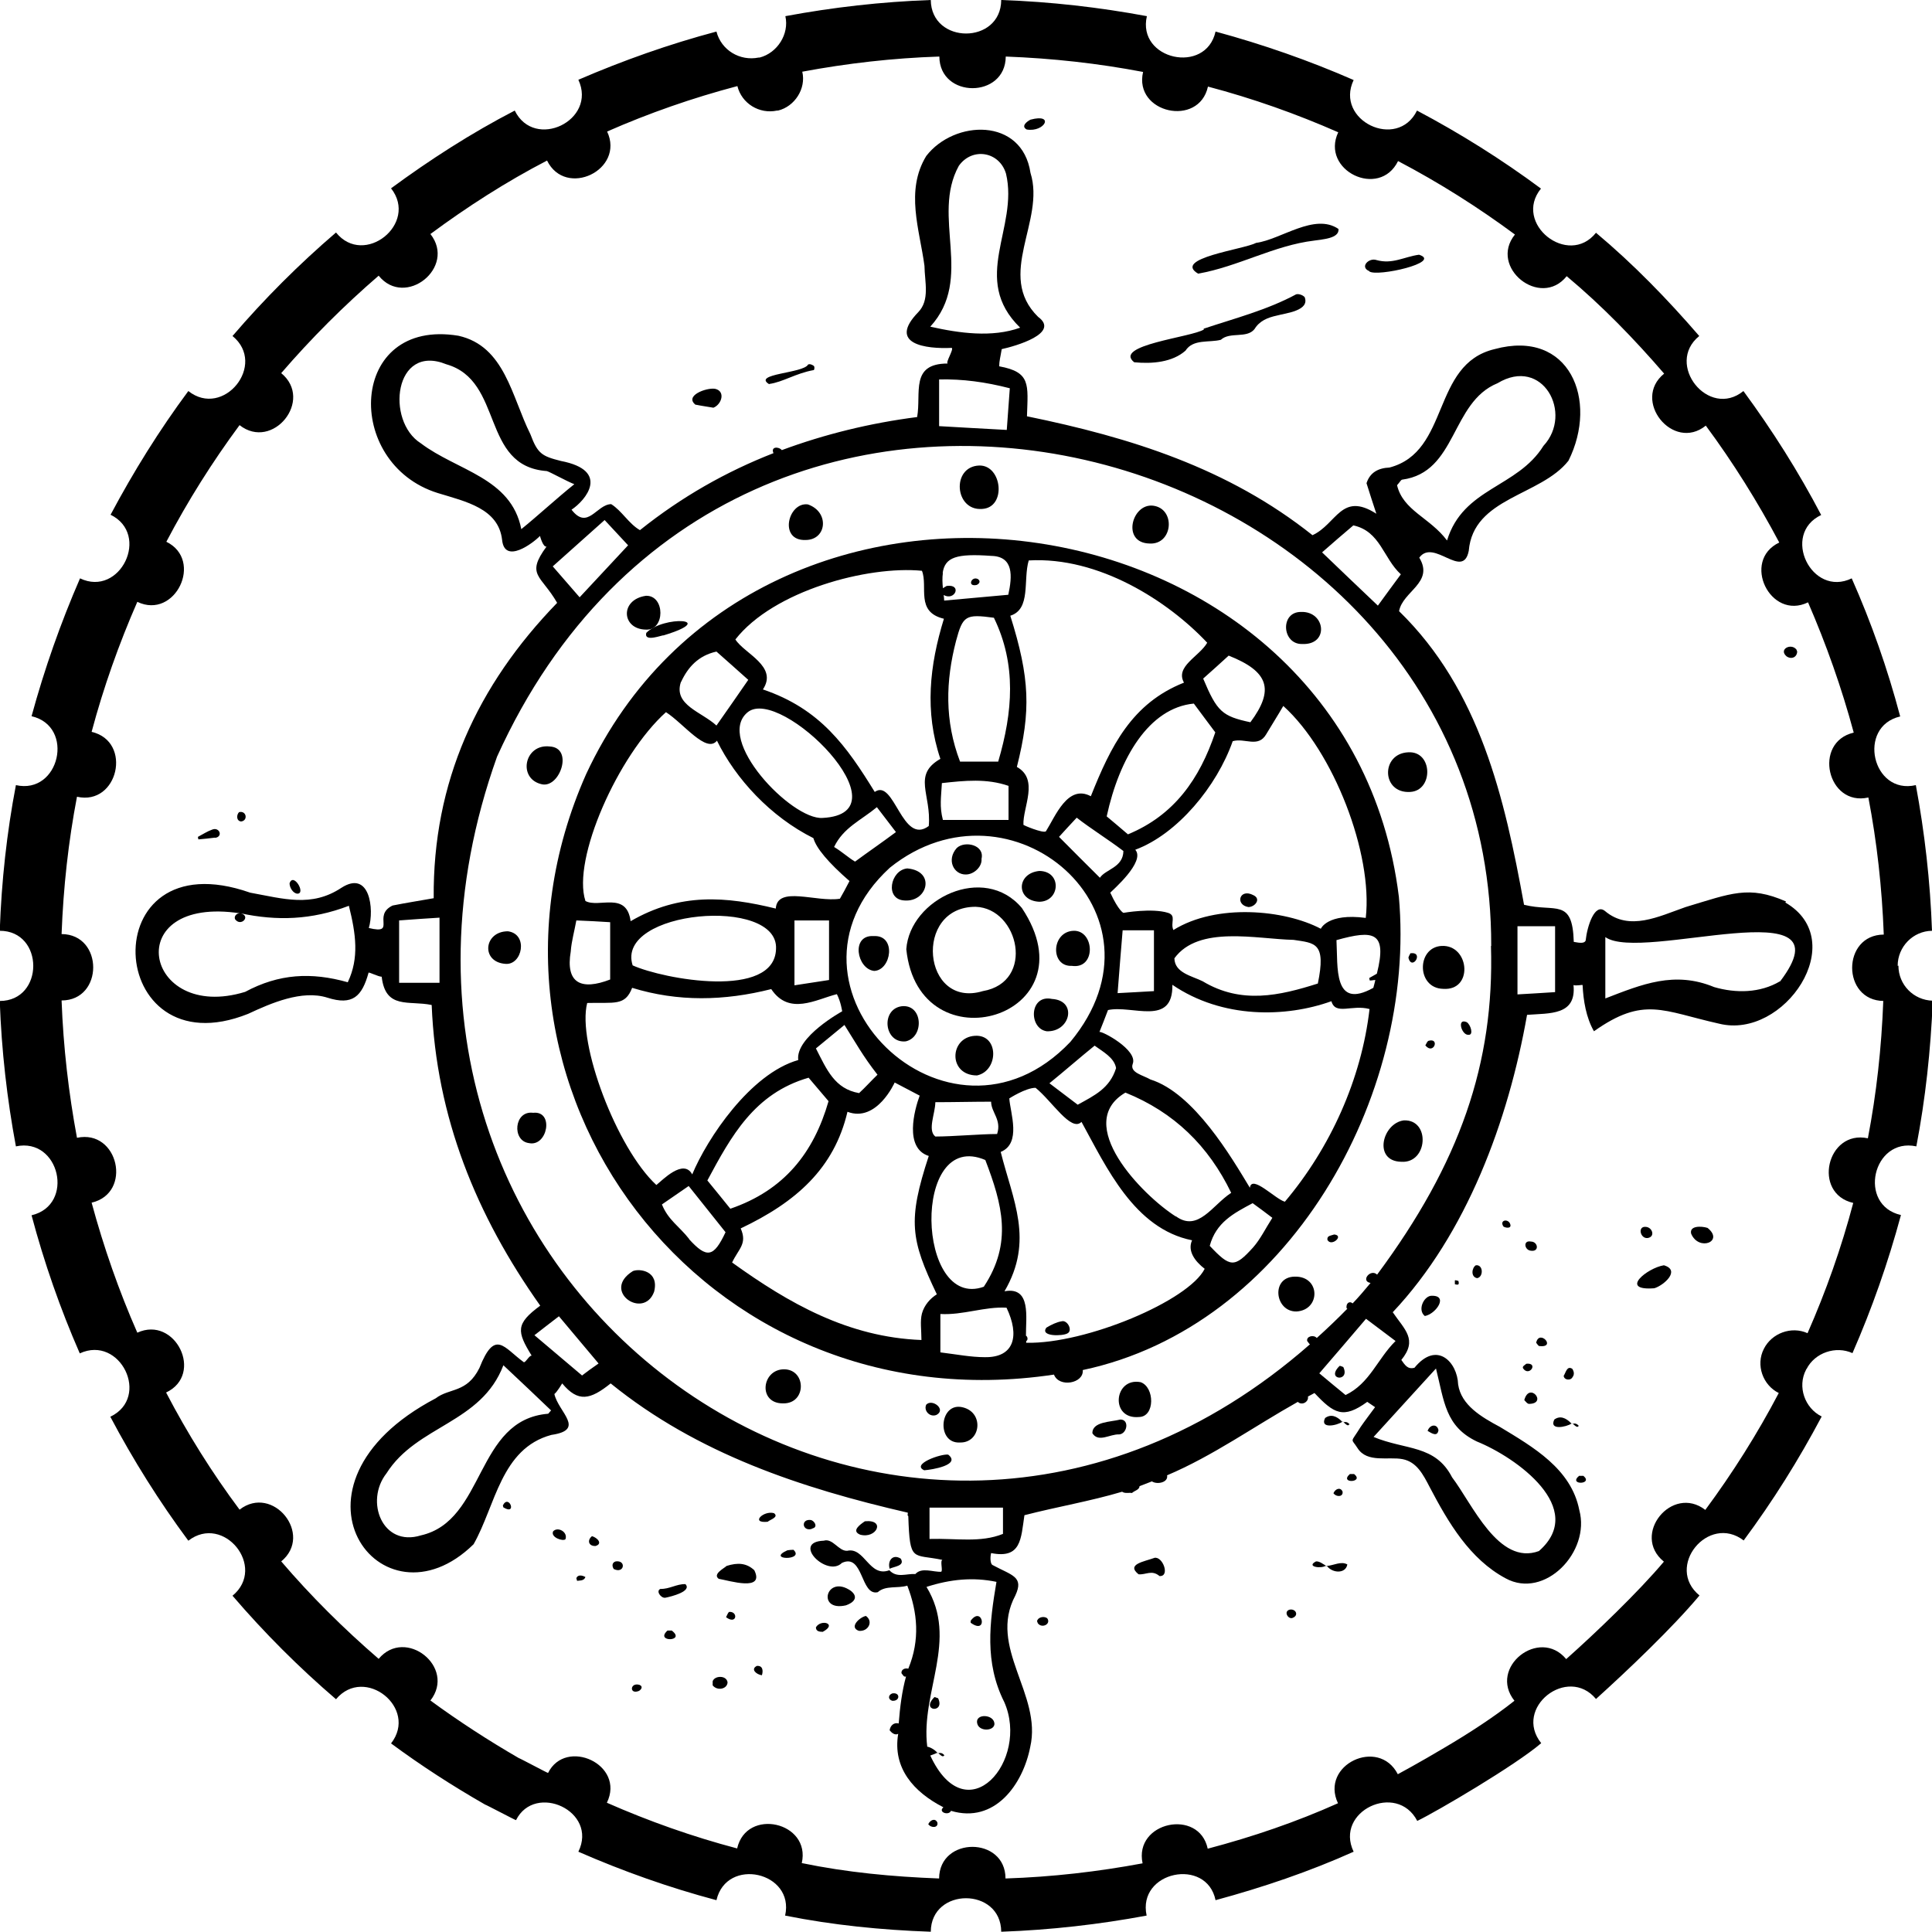 <?xml version="1.0" encoding="UTF-8"?><svg id="b" xmlns="http://www.w3.org/2000/svg" viewBox="0 0 76.53 76.53"><g id="c"><path d="M75.17,38.26c0-.76.61-1.38,1.36-1.39-.07-1.96-.29-3.89-.64-5.77-1.73.4-2.34-2.32-.62-2.72-.5-1.89-1.14-3.71-1.92-5.47-1.59.77-2.81-1.75-1.21-2.51h0c-.9-1.72-1.94-3.36-3.08-4.91-1.38,1.12-3.12-1.07-1.75-2.18-1.26-1.46-2.61-2.85-4.09-4.09-1.1,1.38-3.3-.37-2.18-1.75-1.55-1.15-3.19-2.18-4.91-3.09-.78,1.59-3.27.39-2.51-1.21-1.76-.77-3.59-1.41-5.47-1.92-.38,1.72-3.12,1.12-2.72-.61-1.88-.35-3.8-.57-5.77-.64-.01,1.77-2.77,1.77-2.79,0-1.96.07-3.88.29-5.76.64.16.71-.32,1.46-1.02,1.64-.02,0-.03,0-.04,0-.74.15-1.48-.29-1.67-1.03-1.88.5-3.71,1.15-5.47,1.91.75,1.61-1.74,2.81-2.52,1.22-1.72.89-3.35,1.94-4.9,3.08,1.1,1.4-1.07,3.13-2.18,1.75h0c-1.47,1.26-2.84,2.63-4.1,4.1,1.38,1.13-.36,3.28-1.75,2.18,0,0,0,0,0,0-1.15,1.55-2.17,3.19-3.08,4.9h0c1.59.78.38,3.28-1.21,2.52h0c-.77,1.77-1.41,3.59-1.92,5.46,1.73.4,1.11,3.12-.62,2.73-.36,1.88-.57,3.8-.64,5.77,1.77,0,1.77,2.78,0,2.78.07,1.96.29,3.89.64,5.76,1.73-.37,2.35,2.32.62,2.73.5,1.88,1.14,3.71,1.91,5.47,1.6-.74,2.82,1.74,1.21,2.51.91,1.72,1.94,3.36,3.09,4.91,1.4-1.08,3.12,1.05,1.75,2.18,1.26,1.47,2.63,2.84,4.1,4.1,1.13-1.35,3.27.35,2.18,1.75,1.19.88,2.43,1.68,3.72,2.42.03,0,1.2.62,1.23.62.75-1.5,3.26-.36,2.47,1.25,1.76.77,3.59,1.42,5.47,1.92.4-1.73,3.11-1.12,2.72.61,1.9.38,3.81.57,5.77.64.01-1.77,2.78-1.77,2.79,0,1.96-.07,3.88-.29,5.76-.64-.38-1.76,2.38-2.32,2.73-.61,1.88-.51,3.71-1.13,5.47-1.92-.77-1.6,1.71-2.78,2.52-1.22.77-.37,3.9-2.21,4.91-3.08-1.12-1.4,1.05-3.1,2.17-1.75,1.24-1.12,3.02-2.81,4.1-4.1-1.38-1.13.35-3.25,1.75-2.18,1.15-1.55,2.18-3.19,3.09-4.91-.67-.33-.97-1.18-.62-1.85,0,0,0-.02.02-.03.33-.65,1.16-.93,1.82-.63.77-1.76,1.41-3.58,1.92-5.47-1.73-.39-1.12-3.09.61-2.72.36-1.88.57-3.81.65-5.77-.76-.02-1.36-.63-1.36-1.39M74.6,39.65c-.07,1.86-.27,3.67-.61,5.44-1.63-.35-2.21,2.19-.58,2.56-.47,1.78-1.08,3.5-1.81,5.16-.64-.29-1.42,0-1.73.62-.33.64-.04,1.44.59,1.75-.85,1.62-1.83,3.17-2.91,4.63-1.32-1.02-2.95.99-1.64,2.05-1.02,1.21-2.69,2.81-3.87,3.86-1.06-1.28-3.1.33-2.05,1.65-.8.64-1.84,1.31-2.74,1.84h0c-1.04.62-1.88,1.07-1.88,1.07-.76-1.48-3.09-.37-2.37,1.15-1.65.74-3.38,1.33-5.16,1.8-.34-1.61-2.93-1.07-2.58.58-1.77.33-3.58.54-5.43.6,0-1.67-2.62-1.67-2.63,0-1.85-.07-3.65-.24-5.44-.61.37-1.63-2.19-2.21-2.56-.58-1.78-.47-3.5-1.08-5.16-1.81.74-1.52-1.63-2.59-2.33-1.18-.03,0-1.13-.59-1.16-.59-1.21-.7-2.38-1.46-3.5-2.28,1.03-1.32-.99-2.92-2.05-1.65-1.38-1.19-2.68-2.48-3.86-3.86,1.29-1.06-.33-3.07-1.65-2.05-1.09-1.46-2.06-3.01-2.91-4.64,1.52-.72.36-3.06-1.14-2.37-.73-1.66-1.33-3.38-1.81-5.15,1.63-.38,1.06-2.92-.58-2.57-.33-1.77-.54-3.58-.61-5.44,1.67,0,1.67-2.62,0-2.63.07-1.85.27-3.67.61-5.44,1.63.37,2.21-2.19.58-2.57.47-1.76,1.08-3.48,1.81-5.15h0c1.5.72,2.64-1.65,1.15-2.38h0c.85-1.62,1.82-3.16,2.9-4.62,0,0,0,0,0,0,1.31,1.03,2.95-.99,1.65-2.06,1.19-1.38,2.48-2.67,3.86-3.86h0c1.05,1.3,3.09-.33,2.05-1.65,1.46-1.08,3-2.07,4.62-2.91.74,1.5,3.09.37,2.38-1.15,1.66-.73,3.38-1.33,5.16-1.8.17.69.87,1.12,1.57.97,0,0,.02,0,.04,0,.66-.16,1.12-.87.96-1.54,1.77-.33,3.58-.54,5.43-.6.01,1.67,2.62,1.67,2.63,0,1.85.07,3.66.27,5.44.61-.38,1.63,2.21,2.21,2.57.58,1.78.47,3.5,1.08,5.16,1.81-.71,1.51,1.63,2.65,2.37,1.14,1.62.85,3.17,1.83,4.63,2.91-1.05,1.3,1.01,2.95,2.05,1.65,1.4,1.17,2.67,2.48,3.86,3.86-1.3,1.05.35,3.11,1.65,2.06,1.08,1.46,2.05,3.01,2.91,4.63h0c-1.51.72-.36,3.1,1.14,2.37.72,1.66,1.33,3.38,1.81,5.16-1.63.38-1.05,2.94.58,2.57.34,1.77.54,3.58.61,5.43-1.67.01-1.67,2.62,0,2.63"/><path d="M70.75,35.71c-1.48-.65-2.18-.32-3.98.22-1.06.37-2.23.97-3.19.16-.41-.34-.71.6-.77,1.17-.05.11-.21.1-.47.05-.05-1.76-.73-1.16-1.97-1.47-.77-4.24-1.75-8.51-4.95-11.63.14-.79,1.4-1.13.8-2.12.57-.78,1.73.9,1.96-.27.18-2.12,2.85-2.17,3.95-3.57,1.2-2.4.04-5.23-2.93-4.42-2.51.6-1.75,4.06-4.16,4.69-.44.02-.77.19-.91.62.11.34.25.8.39,1.21-1.39-.89-1.57.41-2.53.85-3.34-2.66-7.21-3.87-11.31-4.71.04-1.26.16-1.75-1.1-1.98,0-.21.05-.37.1-.68.55-.12,2.33-.63,1.44-1.28-1.69-1.66.3-3.8-.3-5.7-.33-2.21-3.02-2.11-4.13-.67-.84,1.38-.26,2.92-.07,4.35.01.65.22,1.36-.25,1.84-1.22,1.26.3,1.46,1.33,1.41.09.06-.25.57-.16.62-1.5,0-1.04,1.17-1.21,2.12-1.87.24-3.66.68-5.36,1.31-.13-.15-.45-.14-.33.12-1.87.73-3.64,1.73-5.29,3.05-.44-.25-.72-.77-1.14-1.03-.58.01-.93,1.05-1.57.22.56-.37,1.55-1.55-.42-1.93-.75-.19-.92-.28-1.21-1.06-.74-1.48-1.01-3.49-2.85-3.9-4.36-.72-4.57,5.06-.82,6.23,1.11.34,2.41.61,2.55,1.86.1.97,1.22.13,1.5-.16,0,0,.12.46.26.42-.84,1.14-.21,1.13.42,2.23-3.17,3.27-4.93,7.1-4.89,11.7-.56.1-1.08.18-1.63.29-.82.4.18,1.16-.94.89.22-.74.04-2.32-1.09-1.59-1.18.78-2.29.43-3.61.19-6.3-2.21-5.78,7.08-.08,4.8.9-.42,2.13-.96,3.14-.64,1,.32,1.37-.05,1.63-.99.02-.03.39.16.52.16.15,1.31,1.08.93,1.98,1.12.18,4.45,1.77,8.34,4.3,11.91-.98.72-.93,1.02-.34,1.98-.1-.01-.23.27-.31.26-.79-.57-1.14-1.34-1.76.23-.5,1-1.18.78-1.73,1.2-6.56,3.45-2.16,9.37,1.5,5.78.87-1.53,1.08-3.79,3.08-4.33,1.38-.2.28-.9.12-1.62.1-.07.31-.42.31-.42.63.76,1.11.65,1.92,0,3.44,2.79,7.56,4.15,11.77,5.12,0,.03,0,.07-.01.1.01.01.02.03.03.04.06,1.86.17,1.48,1.35,1.73-.1.04.03.44-.05.47-.31.02-.77-.19-1.02.09-.36-.02-.74.17-1.03-.15-.8.3-.98-.93-1.67-.77-.34.02-.57-.51-.93-.4-1.3.05.14,1.47.72.88.86-.4.73,1.32,1.42,1.16.31-.28.79-.14,1.17-.26.41,1.06.51,2.15.04,3.29-.14-.04-.29.04-.27.18.06.07.09.16.18.13-.16.58-.24,1.21-.29,1.86-.18-.05-.33.07-.36.27.08.1.21.21.34.14-.23,1.36.62,2.31,1.79,2.91-.23.2.22.34.3.14,1.73.52,2.85-1.04,3.14-2.53.48-2.09-1.69-3.94-.59-6,.35-.75-.13-.79-.91-1.21-.07-.04-.1-.26-.05-.47,1.2.24,1.18-.57,1.32-1.5,1.32-.34,2.59-.55,3.87-.93.11.08.26.03.39.05.11-.1.29-.12.3-.27.16-.06.33-.13.49-.19.21.14.66.04.6-.24,1.82-.77,3.45-1.94,5.18-2.91.16.16.44,0,.4-.21.09-.05.17-.09.26-.14.77.82,1.14,1.04,2.09.35,0,0,.31.21.31.21,0,0-.5.67-.57.78-.42.68-.39.42-.12.85.38.59,1.22.32,1.78.43.56.11.81.6,1.08,1.12.73,1.39,1.58,2.84,3,3.6,1.55.85,3.37-1.05,2.92-2.7-.32-1.64-1.83-2.5-3.15-3.3-.73-.39-1.53-.86-1.65-1.68-.03-.88-.84-1.75-1.73-.66-.27.07-.37-.1-.52-.31.66-.81.13-1.2-.34-1.89,2.93-3.11,4.58-7.59,5.32-11.78.9-.07,1.96.03,1.84-1.18.09.04.36-.02.36,0,.03.62.14,1.29.45,1.83,1.98-1.4,2.72-.8,4.96-.3,2.58.64,5.23-3.29,2.62-4.8M13.78,38.91c-1.45-.41-2.73-.34-4.07.38-4.02,1.23-5-3.85-.19-3.11-.13-.02-.26.1-.21.23.23.32.64-.12.23-.23,1.42.3,2.79.27,4.28-.3.28,1.12.41,2.07-.04,3.02M55.54,19c2.18-.29,1.92-3.06,3.78-3.82,1.79-1.08,3.01,1.2,1.82,2.48-1.04,1.67-3.18,1.65-3.82,3.75-.68-.91-1.74-1.18-1.98-2.19.11-.12.15-.21.2-.22M53.6,20.81c1.08.23,1.19,1.3,1.89,1.94-.3.4-.58.79-.91,1.24-.77-.73-1.46-1.39-2.21-2.11.43-.38.84-.73,1.24-1.07M36.85,12.94c1.75-1.92.02-4.35,1.13-6.37.53-.75,1.61-.57,1.87.31.51,2.15-1.43,4.16.56,6.1-1.11.4-2.41.22-3.56-.04M37.2,15.03c.93-.02,1.83.1,2.8.35-.04.55-.08,1.07-.12,1.65-.97-.05-1.79-.1-2.68-.15v-1.84ZM20.65,20.96c-.4-2.04-2.54-2.31-3.98-3.4-1.4-.88-1.06-3.97,1.01-3.13,2.29.65,1.35,4.04,3.98,4.23.12.03.78.4,1.09.52-.7.56-1.49,1.29-2.1,1.78M21.89,22.44c.68-.61,1.33-1.19,2.06-1.84.33.35.61.66.93,1-.65.7-1.25,1.34-1.92,2.06-.36-.41-.67-.77-1.06-1.22M17.41,38.93h-1.6v-2.47c.56-.04,1.07-.08,1.6-.11v2.58ZM21.72,56c-2.9.23-2.48,4.24-5.05,4.82-1.52.47-2.23-1.35-1.36-2.46,1.21-1.91,3.75-1.97,4.63-4.28.71.67,1.31,1.23,1.89,1.79-.08.08-.1.13-.12.13M23.05,54.48c-.65-.55-1.22-1.03-1.88-1.59.35-.27.64-.5.97-.75.54.64,1.02,1.22,1.57,1.87-.26.18-.48.34-.66.48M39.47,62.67c-.27,1.6-.48,3.18.31,4.75,1.02,2.31-1.48,5.24-2.93,2.12.09-.03.19-.07.28-.11-.11-.13-.3-.23-.4-.24-.27-2.17,1.25-4.23-.03-6.33.96-.31,1.86-.39,2.77-.2M39.73,60.76c-.89.36-1.84.17-2.91.2v-1.24h2.91v1.04ZM56.88,54.2c.33,1.32.37,2.3,1.62,2.9,1.56.63,4.39,2.65,2.46,4.34-1.6.59-2.64-1.87-3.44-2.92-.67-1.3-1.84-1.07-3.11-1.6.87-.95,1.6-1.76,2.48-2.72M55.28,53.12c-.72.71-1.02,1.68-1.98,2.14-.34-.28-.66-.54-1.04-.86.63-.73,1.22-1.42,1.85-2.16.38.29.75.56,1.17.88M59.06,37.47c.14,4.65-1.23,8.6-4.51,13.02-.26-.25-.67.26-.26.33-.24.29-.47.56-.71.81-.12-.11-.27-.01-.24.19,0,0,.02.01.03.02-.39.4-.8.79-1.21,1.16-.12-.14-.42-.07-.38.12.04.04.07.11.11.13-16.43,14.42-39.69-2.33-32.2-23.28,9.54-21.07,39.43-12.77,39.38,7.5M61.6,39.3c-.57.04-1.01.06-1.49.09v-2.7h1.49v2.61ZM70.51,38.87c-.79.47-1.75.48-2.61.23-1.57-.65-2.86-.11-4.31.45v-2.43c1.45,1.03,9.79-2.01,6.92,1.76"/><path d="M55.41,35.51c-2-16.14-25.33-19.56-32.19-4.85-5.47,12.31,4.59,25.88,18.53,23.79.2.53,1.19.35,1.14-.18,8.12-1.72,13.24-10.81,12.52-18.77M50.84,27.97c1.98,1.79,3.55,5.84,3.26,8.39-1.52-.2-1.78.43-1.78.43-1.44-.76-4.14-1.01-5.84.05-.13-.28.13-.57-.21-.68-.64-.2-1.77,0-1.77,0,0,0-.19-.08-.52-.8.07-.08,1.41-1.23.99-1.7,1.67-.62,3.23-2.51,3.86-4.3.48-.14,1.01.28,1.33-.28.22-.37.45-.73.67-1.11M52.2,38.96c-1.51.48-3.03.83-4.56-.09-.42-.21-1.11-.33-1.12-.91.96-1.32,3.27-.76,4.72-.73.85.13,1.3.1.96,1.74M45.71,36.86v2.4c-.47.03-.91.05-1.44.08.07-.91.13-1.66.2-2.49h1.24ZM42.4,41.27c-4.84,5.1-12.25-2.22-7.15-6.9,4.79-3.84,11.38,1.8,7.15,6.9M43.36,41.42c.31.23.78.47.85.89-.25.8-.85,1.08-1.52,1.45-.37-.28-.71-.54-1.12-.85.58-.47,1.22-1.03,1.79-1.49M39.5,44.92c-.66,0-1.75.1-2.45.1-.32-.25,0-.92,0-1.36.69,0,1.52-.02,2.21-.02,0,.42.42.71.24,1.27M38.97,50.97c-2.67.96-2.88-6.28.06-5.02.67,1.75,1.09,3.28-.06,5.02M34.76,42.57c-.21.2-.49.51-.73.73-.97-.17-1.28-.93-1.71-1.77.38-.31.73-.6,1.13-.93.45.71.73,1.23,1.3,1.96M34.74,31.98c.27.35.51.67.75.98-.55.41-1.09.78-1.62,1.17-.27-.16-.5-.38-.83-.58.37-.77,1.06-1.05,1.7-1.58M32.58,32.4c-1.23.08-4.28-3.12-2.96-4.19,1.31-1.05,6.4,4.02,2.96,4.19M39.95,31.13v1.35h-2.6c-.14-.54-.07-.89-.04-1.46.91-.1,1.77-.19,2.64.11M37.87,25.39c.27-1.01.38-1.07,1.5-.92.9,1.85.75,3.73.17,5.7h-1.51c-.62-1.62-.57-3.2-.16-4.78M43.57,34.77c-.55-.55-1.06-1.05-1.62-1.62.18-.2.42-.46.7-.76.55.43,1.26.87,1.85,1.32-.01.66-.71.72-.93,1.06M43.84,32.33c.5-2.3,1.67-4.29,3.45-4.46.27.37.57.76.85,1.14-.62,1.84-1.62,3.28-3.46,4.04-.31-.26-.58-.5-.84-.71M49.53,28.61c-1.12-.24-1.32-.42-1.87-1.73.33-.29.68-.61,1.01-.91,1.59.63,1.82,1.35.86,2.64M40.75,22.2c2.78-.16,5.52,1.61,7.07,3.26-.32.55-1.28.94-.92,1.58-2.07.82-2.9,2.52-3.69,4.5-.92-.49-1.41.81-1.78,1.39-.11.09-.92-.25-.89-.26-.03-.69.63-1.8-.26-2.29.56-2.22.52-3.51-.26-5.99.83-.26.5-1.42.73-2.19M37.34,22.7c.09-.63.55-.78,1.93-.68.89.02.83.81.67,1.54-.85.08-1.63.15-2.54.23,0-.08-.01-.14-.02-.22.45.25.74-.44.12-.36-.06.04-.11.06-.15.09-.02-.21-.03-.41,0-.61M36.52,22.61c.25.63-.27,1.63.87,1.9-.57,1.85-.77,3.68-.14,5.55-1.12.64-.35,1.41-.46,2.66-1.06.79-1.36-1.9-2.14-1.35-1.11-1.8-2.15-3.29-4.43-4.06.61-.92-.74-1.42-1.09-1.98,1.51-1.93,5.24-2.93,7.39-2.72M26.98,27.01c.27-.58.68-1.04,1.4-1.2.4.35.81.72,1.26,1.12-.43.62-.8,1.16-1.26,1.81-.58-.54-1.71-.81-1.41-1.72M26.38,28.21c.7.45,1.6,1.65,2.02,1.13.74,1.51,2.12,3.01,3.82,3.86q.17.6,1.43,1.7c-.14.27-.29.55-.38.7-.93.15-2.48-.53-2.54.39-1.96-.48-3.79-.64-5.75.5-.16-1.2-1.26-.51-1.79-.8-.54-1.65,1.29-5.77,3.19-7.48M32.84,36.46v2.36c-.4.06-.84.13-1.37.21v-2.57h1.37ZM30.74,37.59c-.06,2.01-4.46,1.2-5.68.65-.7-2.19,5.79-2.75,5.68-.65M22.61,37.67c.03-.39.14-.77.22-1.21.51.02.86.04,1.34.07v2.27c-1.14.44-1.78.16-1.56-1.12M23.25,39.73c1.09-.03,1.51.13,1.79-.6,1.82.56,3.65.52,5.51.05.71,1.06,1.77.41,2.6.2.16.31.21.68.21.68,0,0-1.86,1.02-1.74,1.93-1.9.54-3.61,3.11-4.2,4.53-.35-.65-1.2.25-1.42.42-1.57-1.45-3.15-5.63-2.74-7.21M27.3,49.08c-.39-.5-.83-.75-1.08-1.37.36-.25.7-.48,1.06-.73.53.66,1,1.25,1.46,1.83-.47,1-.74,1.05-1.45.27M28.02,46.76c.94-1.75,1.86-3.45,4.01-4.07.32.38.55.65.79.93-.59,2.05-1.76,3.53-3.89,4.26-.3-.37-.58-.72-.91-1.12M36.52,52.03c-.08.31-.02.65-.02,1.05-2.9-.11-5.25-1.45-7.5-3.07.26-.55.61-.74.34-1.35,2.19-1.04,3.7-2.37,4.23-4.62,1.16.44,1.87-1.16,1.87-1.16l.99.52c-.21.57-.62,2.08.36,2.39-.84,2.56-.72,3.31.32,5.48-.26.16-.5.43-.59.76M39.01,53.76c-.55,0-1.11-.11-1.76-.19v-1.52c.9.05,1.75-.3,2.62-.25.53,1.11.31,1.98-.86,1.96M40.65,53.2s0-.05,0-.08c.08-.03.06-.18-.01-.21-.01-.71.22-1.96-.85-1.76,1.18-2.02.33-3.6-.15-5.52.83-.34.38-1.54.34-2.12,0,0,.65-.42,1.04-.42.64.51,1.41,1.77,1.82,1.35.99,1.8,2.09,4.23,4.38,4.69-.19.42.11.83.5,1.13-.64,1.27-4.71,2.98-7.06,2.93M46.58,48.19c-1.34-.85-4.09-3.68-2-4.91,1.93.78,3.29,2.11,4.19,3.97-.74.48-1.31,1.57-2.19.93M49.64,49.41c-.74.82-.91.8-1.72-.06.25-.93.95-1.29,1.7-1.69.24.17.46.34.78.58-.27.42-.47.84-.76,1.17M50.89,47.6c-.37-.1-1.31-1.09-1.38-.55-.72-1.19-2.21-3.75-3.94-4.29-.29-.17-.83-.27-.7-.62.21-.55-1.24-1.32-1.32-1.26.11-.27.21-.53.34-.87.96-.21,2.58.67,2.55-1,1.98,1.35,4.49,1.3,6.3.65.16.57.81.12,1.51.31-.32,2.77-1.55,5.5-3.36,7.64M54.4,39.13c-1.6.89-1.4-.83-1.46-1.89,1.47-.41,2.02-.34,1.6,1.33-.1.06-.2.11-.3.17,0,.03.01.07.02.1.08,0,.15-.02.22-.02-.03.11-.05.22-.08.31"/><path d="M57.2,37.47c-1.09-.05-1.13,1.68-.03,1.7,1.17.08,1.05-1.65.03-1.7"/><path d="M38.9,20.16c.98-.05.8-1.74-.11-1.72-1.11.04-.98,1.8.11,1.72"/><path d="M55.86,31.37c.93-.05.9-1.63-.08-1.57-1.09.05-1.06,1.64.08,1.57"/><path d="M55.61,44.38c-.86.11-1.23,1.62-.1,1.64,1.05.07,1.16-1.68.1-1.64"/><path d="M45.54,21.53c.93.05,1.04-1.39.13-1.5-.84-.09-1.25,1.48-.13,1.5"/><path d="M51.28,50.57c-.95.02-.78,1.4.08,1.38.96-.06.95-1.41-.08-1.38"/><path d="M21.48,31.07c.71.13,1.24-1.45.3-1.5-1.02-.12-1.29,1.3-.3,1.5"/><path d="M31.91,21.39c.84,0,.96-1.11.09-1.41-.79-.1-1.16,1.45-.09,1.41"/><path d="M51.58,25.51c1.08.05.93-1.31-.05-1.27-.83,0-.75,1.29.05,1.27"/><path d="M31.06,54.24c-.89,0-1.05,1.36-.04,1.35.93.02.93-1.34.04-1.35"/><path d="M38.15,55.75c-.94-.25-1.08,1.45-.12,1.39.81.02.97-1.17.12-1.39"/><path d="M20.12,36.89c-.96,0-1.08,1.22-.1,1.29.67.06.92-1.18.1-1.29"/><path d="M25.07,50.35c-1.27.79.43,1.94.84.82.21-.83-.58-.93-.84-.82"/><path d="M25.59,24.94c.76.04.76-1.36,0-1.34-1.05.15-.97,1.33,0,1.34"/><path d="M45.18,54.75c-1.06-.2-1.22,1.49-.06,1.38.64-.01.62-1.19.06-1.38"/><path d="M21.12,44.08c-.76-.1-.85,1.11-.17,1.2.74.16,1.01-1.29.17-1.2"/><path d="M40.48,35.97c-1.5-1.79-4.44-.36-4.58,1.63.49,4.74,7.45,2.69,4.58-1.63M38.93,39.26c-2.39.72-2.77-3.35-.28-3.34,1.71.06,2.37,2.98.28,3.34"/><path d="M41.67,39.57c-.9-.19-.93,1.17-.21,1.28.94.04,1.23-1.22.21-1.28"/><path d="M38.62,41.03c-1.02.06-1.07,1.57.08,1.57.86-.18.88-1.63-.08-1.57"/><path d="M42.53,36.87c-.89.03-.94,1.43-.07,1.39.97.14.9-1.41.07-1.39"/><path d="M35.71,39.86c-.83.12-.69,1.48.17,1.39.74-.17.68-1.49-.17-1.39"/><path d="M35.84,35.67c.91.06,1.23-1.17.1-1.27-.67.06-.91,1.24-.1,1.27"/><path d="M34.61,37.08c-.92-.06-.67,1.31.02,1.38.68-.03.89-1.43-.02-1.38"/><path d="M38.26,34.64c.32,0,.65-.31.62-.62.13-.55-.66-.73-.98-.43-.42.47-.12,1.06.36,1.05"/><path d="M41.17,35.72c.83-.01.9-1.21,0-1.22-.92.09-.93,1.18,0,1.22"/><path d="M52.49,56.17c-.22.44.47.3.68.15-.23-.24-.46-.31-.68-.15"/><path d="M53.22,56.33s-.02-.01-.02-.02c0,0-.01,0-.02,0,0,0,0,0,.01.01,0,0,.02,0,.03,0"/><path d="M53.41,56.45s.03-.02.05-.03c-.07-.08-.14-.11-.24-.08.06.04.11.12.19.12"/><path d="M52.13,61.85c-.41.21.2.3.39.17-.12-.07-.25-.18-.39-.17"/><path d="M52.51,62.02s.02.01.02.02c0,0,.02,0,.02,0,0,0-.01-.01-.02-.02,0,0-.02,0-.03,0"/><path d="M52.56,62.03c.23.3.75.31.81-.06-.25-.14-.54.04-.81.06"/><path d="M35.24,62.14s-.02,0-.02,0c0,0,.01,0,.02.01h0s0-.01,0-.02"/><path d="M35.68,61.74c-.32-.2-.53.09-.44.4.18-.09.62-.11.44-.4"/><path d="M44.93,14.35c.71.07,1.51,0,2.03-.46.3-.47.94-.31,1.4-.43.36-.33,1.02-.04,1.33-.42.2-.33.52-.46.89-.54.36-.1,1.31-.19,1.1-.73-.08-.09-.25-.14-.34-.11-1.15.62-2.43.95-3.66,1.36,0,.01,0,.02.01.03-.47.31-3.65.62-2.75,1.31"/><path d="M47.46,10.84c1.59-.28,3.01-1.12,4.6-1.31.31-.05,1-.08.96-.46-.95-.65-2.28.42-3.26.55-.49.26-3.33.61-2.3,1.22"/><path d="M54.24,10.75c.3.23,2.91-.36,1.97-.66-.59.08-1.05.39-1.69.21-.3-.1-.67.28-.28.44"/><path d="M29.88,62.2c-.31-.29-.66-.31-1.1-.17-.07.08-.57.32-.31.51.42.07,1.83.52,1.41-.34"/><path d="M65.91,50.12c-.65.1-1.8,1.02-.38.91.37-.11,1.06-.71.38-.91"/><path d="M27.56,16.03c.24.05.47.08.7.12.33-.13.49-.66.06-.75-.35-.05-1.23.28-.76.64"/><path d="M44.38,56.23c-.39.1-1.11.08-1.11.54.24.39.7.03,1.06.05.32-.02.42-.59.05-.59"/><path d="M33.71,63.02c-.98-.69-1.38.84-.2.57.29-.1.52-.31.2-.57"/><path d="M25.6,25.07c-.1.39.66.07.68.1,2.21-.67,0-.8-.68-.1"/><path d="M30.47,15.21c.56-.08,1.04-.42,1.76-.55.03,0,.04-.11.02-.15-.04-.05-.17-.11-.24-.07-.18.35-2.23.36-1.54.78"/><path d="M45.73,61.71c-.41.15-1.13.25-.63.65.29.03.52-.19.83.07.43.03.13-.8-.21-.72"/><path d="M67.64,48.64c-.25-.08-.73-.09-.65.23.3.71,1.32.31.65-.23"/><path d="M37.56,57.62c-.28-.04-1.48.38-.95.62.3-.02,1.47-.21.95-.62"/><path d="M42.05,52.34c-.19.03-.4.13-.6.25-.27.36.64.34.83.23.23-.11,0-.55-.23-.48"/><path d="M27.15,62.75c-.35-.01-.63.2-.99.19-.19.08.02.37.19.35.26-.05,1.07-.26.8-.54"/><path d="M56.67,51.33c-.29.05-.52.57-.23.8.45-.08.97-.85.23-.8"/><path d="M34.07,60.79c.65.18,1.03-.61.19-.53-.19.13-.55.38-.19.53"/><path d="M38.71,68.27c.07.32.64.31.68.04.03-.41-.78-.46-.68-.04"/><path d="M40.67,5.13c.71.12,1.12-.65.15-.39-.14.07-.39.26-.15.39"/><path d="M37.09,56.05c.41-.21-.16-.66-.4-.41-.11.23.13.51.4.41"/><path d="M34.3,64.01c-.25.05-.68.45-.28.59.37.04.59-.37.28-.59"/><path d="M49.65,35.46c-.55-.29-.74.38-.2.47.26,0,.52-.32.2-.47"/><path d="M30.66,59.94c-.41-.12-.96.41-.25.34.08-.08.46-.18.25-.34"/><path d="M58.46,50.12c-.16.1-.21.46.05.51.26-.04.25-.55-.05-.51"/><path d="M21.91,60.66c-.11.24.4.41.49.31.1-.29-.31-.51-.49-.31"/><path d="M32.32,64.46c0,.15.12.18.27.18.6-.32-.07-.52-.27-.18"/><path d="M71.19,25.81s-.02-.06-.03-.08c-.21-.27-.72-.01-.39.27.19.13.41.04.42-.19"/><path d="M28.23,66.59s0,.11,0,.17c.18.23.58.15.59-.12-.04-.29-.52-.27-.59-.04"/><path d="M31.43,61.39c-.09,0-.17.01-.24.02-.87.39.71.42.24-.02"/><path d="M60.62,49.54c.37.07.31-.36.02-.36-.31-.06-.26.32-.02.36"/><path d="M65.27,49.04c.3-.05.19-.41-.06-.44-.36-.05-.24.48.06.44"/><path d="M53.06,54.11c-.57.56.44.65.15.04-.05-.02-.14-.06-.15-.04"/><path d="M25.33,66.74c-.38-.11-.41.4-.02.24.1-.06.17-.18.02-.24"/><path d="M53.64,58.39c-.06,0-.11,0-.17,0-.44.39.59.34.17,0"/><path d="M32.23,60.53c.16-.08.02-.29-.11-.32-.4-.05-.35.44.01.36.05-.02.07-.03.09-.04"/><path d="M23.45,60.85c-.2.16-.14.4.14.39.3-.09.07-.33-.14-.39"/><path d="M38.45,64.2s0,.05,0,.08c.7.51.47-.71,0-.08"/><path d="M52.82,59.15c.13.17.4.14.36-.07-.09-.19-.29-.1-.36.07"/><path d="M29.98,65.99c-.26.13-.02.34.2.37.06-.19.03-.39-.2-.37"/><path d="M41.08,64.22s.02.05.03.08c.16.22.54.03.37-.2-.14-.1-.38-.03-.4.12"/><path d="M56.98,56.65c-.05-.26-.34-.23-.43.03.18.11.39.24.43-.03"/><path d="M52.85,48.9c-.18.06-.28.05-.27.21.15.3.68-.17.27-.21"/><path d="M26.61,64.59c-.06,0-.11,0-.17,0-.52.47.75.44.17,0"/><path d="M55.79,37.94c.14.54.64-.25.08-.18-.03.06-.07.12-.08.18"/><path d="M24.39,61.85c-.14.04-.16.17-.08.3.42.21.51-.36.08-.3"/><path d="M22.83,62.51s.01.05.03.11c.14-.02.27,0,.33-.15-.12-.07-.31-.11-.36.05"/><path d="M58.1,40.49c-.41-.18-.2.53.07.5.21.02.09-.4-.07-.5"/><path d="M56.58,41.23c-.06.04-.08.12-.12.18.33.4.59-.32.12-.18"/><path d="M61.57,56.23c-.22.44.47.3.68.16-.23-.24-.46-.32-.68-.16"/><path d="M62.29,56.4s-.02-.01-.02-.02c0,0-.01,0-.02,0,0,0,0,0,.01.01,0,0,.02,0,.03,0"/><path d="M62.49,56.52s.03-.02.05-.04c-.07-.08-.15-.11-.24-.08.06.04.12.12.19.12"/><path d="M60.56,55.61c.76,0,.02-.9-.18-.15.05.05.11.14.18.15"/><path d="M62.3,54.54c.06-.09.06-.2-.02-.32-.21-.13-.25.14-.34.28.02.18.3.2.36.03"/><path d="M62.72,58.46c-.06,0-.11,0-.17,0-.45.38.59.35.17,0"/><path d="M60.97,53.32c.71.08,0-.69-.12-.13.04.04.07.11.12.13"/><path d="M60.33,54.2c.24.36.63-.23.13-.18-.05.05-.17.1-.13.18"/><path d="M37.17,69.45s-.02-.01-.02-.02c0,0-.01,0-.02,0,0,0,0,0,.01.01.01,0,.02,0,.03,0"/><path d="M37.36,69.57s.03-.02.05-.04c-.07-.08-.14-.11-.24-.08.06.04.11.12.19.12"/><path d="M37.01,67.23c-.56.56.44.65.15.04-.05-.01-.14-.06-.15-.04"/><path d="M36.77,72.26c.13.17.41.14.36-.07-.09-.19-.29-.09-.36.07"/><path d="M35.34,67.37c.32.03.33-.35,0-.29-.17.07-.16.24,0,.29"/><path d="M38.69,23.17c.11-.05.16-.15.05-.23-.26-.14-.44.32-.05.23"/><path d="M51.09,63.76c-.27.07-.05.42.13.32.23-.1.11-.36-.13-.32"/><path d="M28.88,63.85c-.05.04-.07.12-.12.21.43.32.49-.24.12-.21"/><path d="M19.92,59.63s.01.06.02.08c.56.34.22-.55-.02-.08"/><path d="M59.56,48.59c.13.07.36.07.24-.15-.12-.18-.41-.08-.24.15"/><path d="M8.52,33.19c.33-.05.17-.44-.11-.33-.2.07-.38.19-.57.29,0,.03.01.07.02.1.22-.02.44-.04.66-.07"/><path d="M9.55,32.54c.28-.03.22-.44-.08-.37-.11.11-.11.35.08.37"/><path d="M11.78,35.4c.35,0-.16-.86-.31-.41,0,.17.14.4.31.41"/><path d="M57.63,50.73s0,.09,0,.14c.14.04.18.02.14-.13-.05-.01-.12-.04-.14-.02"/></g></svg>